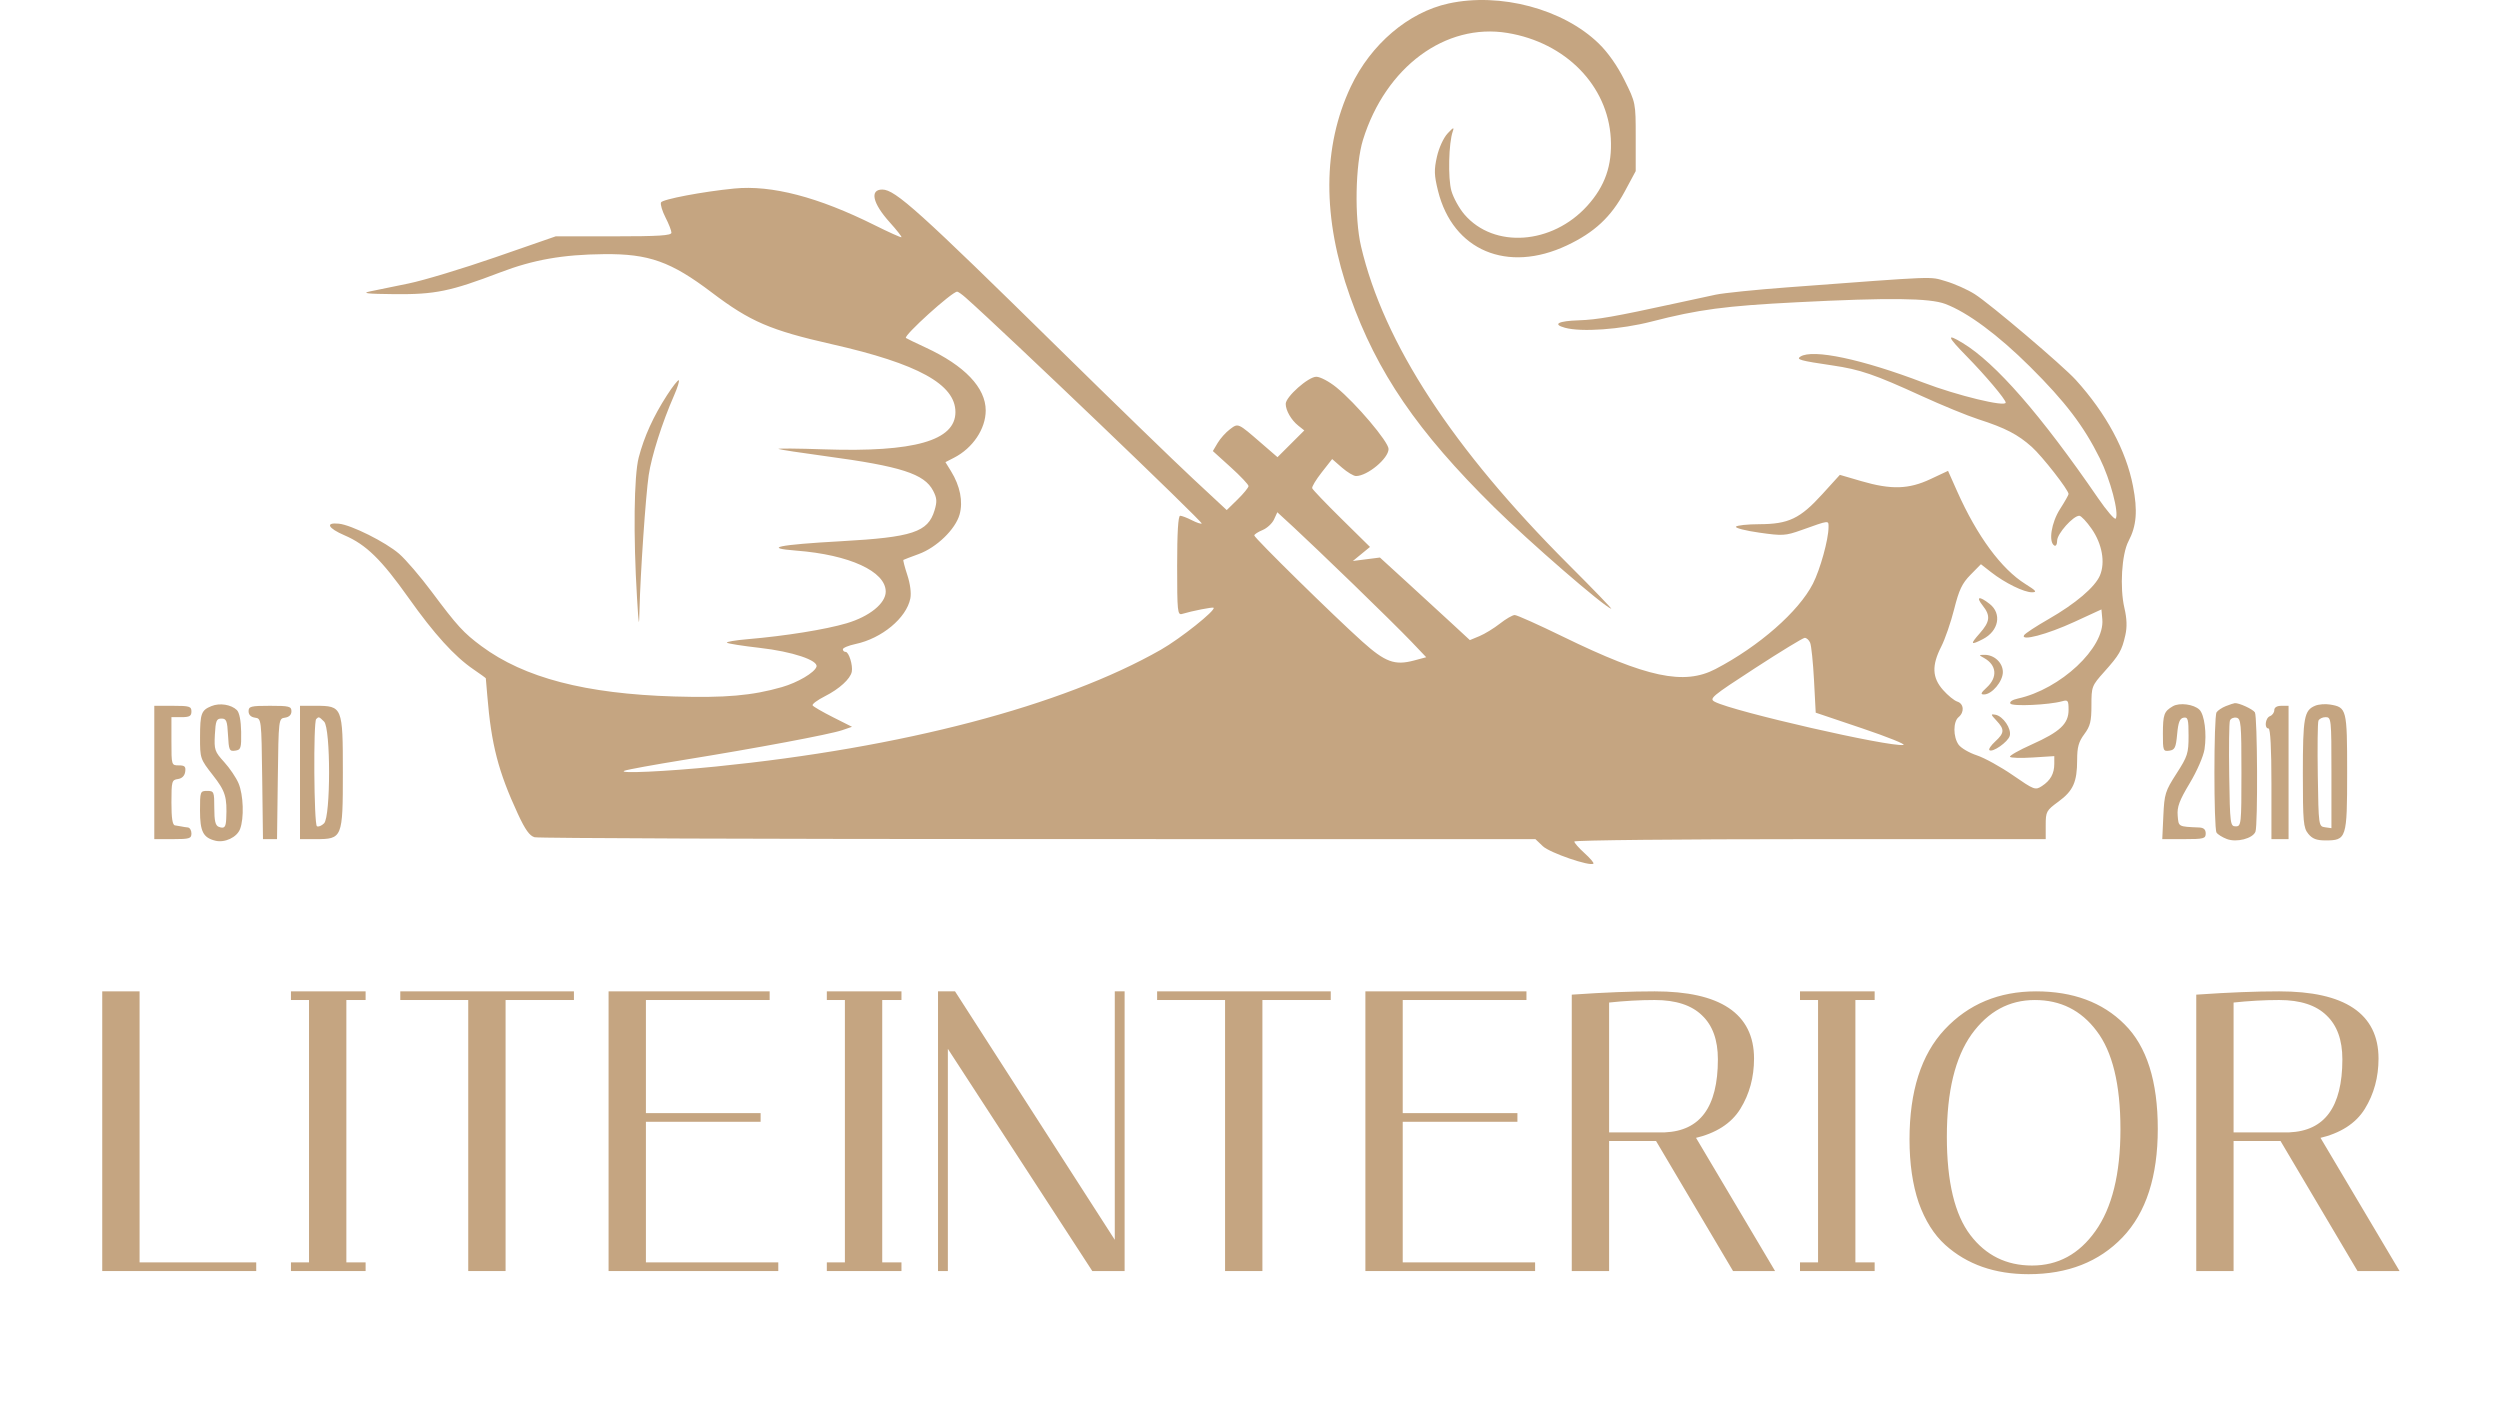 <?xml version="1.0" encoding="UTF-8"?> <svg xmlns="http://www.w3.org/2000/svg" width="239" height="135" viewBox="0 0 239 135" fill="none"><g clip-path="url(#clip0_169_77)"><path fill-rule="evenodd" clip-rule="evenodd" d="M138.481 0.334C134.644 1.171 131.051 4.228 129.136 8.283C126.427 14.024 126.401 20.849 129.061 28.335C131.644 35.609 135.497 41.245 142.842 48.492C146.215 51.82 153.262 57.933 154.035 58.2C154.163 58.245 152.338 56.353 149.98 53.997C138.868 42.895 132.285 32.807 130.115 23.553C129.477 20.83 129.569 15.729 130.3 13.374C132.461 6.408 138.181 2.174 144.111 3.15C149.677 4.065 153.708 8.18 153.992 13.234C154.136 15.807 153.44 17.802 151.743 19.676C148.381 23.389 142.828 23.783 140.006 20.51C139.505 19.929 138.941 18.908 138.753 18.243C138.414 17.039 138.492 13.664 138.885 12.56C139.038 12.13 138.935 12.171 138.393 12.754C138.001 13.174 137.563 14.129 137.371 14.982C137.087 16.243 137.104 16.751 137.476 18.251C138.891 23.945 144.101 26.147 149.798 23.461C152.43 22.22 154.012 20.746 155.32 18.316L156.374 16.357V13.09C156.374 9.836 156.37 9.814 155.302 7.666C154.619 6.29 153.724 5.017 152.83 4.15C149.436 0.856 143.422 -0.744 138.481 0.334ZM70.198 18.023C67.188 18.317 63.305 19.055 63.19 19.354C63.117 19.541 63.313 20.189 63.623 20.794C63.935 21.399 64.189 22.052 64.189 22.244C64.189 22.518 62.992 22.594 58.658 22.594H53.127L47.391 24.584C44.236 25.678 40.487 26.811 39.06 27.101C37.633 27.39 35.973 27.731 35.372 27.858C34.538 28.034 35.092 28.096 37.713 28.121C41.594 28.158 43.071 27.854 47.819 26.041C50.992 24.829 53.8 24.335 57.74 24.296C62.034 24.253 64.138 25.002 68.054 27.969C71.719 30.745 73.646 31.574 79.534 32.908C87.76 34.772 91.339 36.739 91.339 39.396C91.339 42.127 87.393 43.248 78.802 42.958C76.248 42.871 74.281 42.855 74.432 42.921C74.582 42.987 76.61 43.297 78.939 43.611C86.134 44.58 88.365 45.297 89.206 46.912C89.573 47.617 89.597 47.946 89.341 48.794C88.714 50.872 87.237 51.361 80.427 51.74C74.365 52.077 72.879 52.389 76.133 52.64C81.2 53.031 84.675 54.625 84.675 56.559C84.675 57.681 83.121 58.94 80.936 59.586C78.907 60.185 75.099 60.797 71.475 61.106C70.3 61.206 69.408 61.358 69.494 61.443C69.58 61.528 70.991 61.75 72.629 61.936C75.743 62.289 78.258 63.127 78.054 63.742C77.868 64.306 76.262 65.251 74.753 65.686C71.917 66.504 69.324 66.73 64.462 66.584C55.967 66.328 50.118 64.802 46.036 61.778C44.314 60.502 43.718 59.851 41.267 56.567C40.185 55.116 38.785 53.484 38.155 52.94C36.86 51.82 33.585 50.184 32.396 50.064C31.065 49.929 31.339 50.49 32.94 51.179C35.005 52.067 36.459 53.488 39.069 57.17C41.505 60.608 43.45 62.751 45.252 63.982C45.903 64.426 46.439 64.814 46.444 64.844C46.45 64.874 46.514 65.631 46.587 66.526C46.968 71.182 47.636 73.76 49.509 77.808C50.215 79.332 50.633 79.913 51.112 80.041C51.469 80.136 73.141 80.215 99.273 80.217L146.785 80.221L147.501 80.902C148.161 81.53 152.032 82.859 152.332 82.561C152.4 82.495 152.015 82.043 151.478 81.558C150.941 81.073 150.502 80.573 150.502 80.448C150.502 80.323 160.642 80.221 173.036 80.221H195.57V78.874C195.57 77.593 195.631 77.482 196.786 76.636C198.198 75.602 198.575 74.76 198.575 72.64C198.575 71.43 198.719 70.912 199.258 70.187C199.828 69.42 199.941 68.965 199.941 67.431C199.941 65.642 199.972 65.56 201.158 64.234C202.611 62.61 202.848 62.199 203.182 60.721C203.359 59.937 203.332 59.14 203.091 58.112C202.64 56.183 202.836 52.973 203.481 51.746C204.255 50.272 204.373 48.839 203.913 46.466C203.253 43.055 201.352 39.526 198.448 36.322C197.208 34.953 190.233 29.034 188.78 28.117C188.083 27.678 186.841 27.124 186.021 26.886C184.413 26.421 185.506 26.379 170.851 27.473C167.846 27.697 164.773 28.011 164.022 28.171C163.271 28.33 161.55 28.703 160.198 28.997C154.37 30.269 152.678 30.566 150.948 30.621C148.967 30.685 148.383 30.993 149.603 31.332C151.175 31.768 154.942 31.5 157.877 30.744C162.389 29.582 164.926 29.245 171.807 28.895C180.591 28.447 184.473 28.491 185.97 29.056C188.105 29.862 191.007 32.011 194.075 35.06C197.442 38.405 199.213 40.731 200.746 43.824C201.755 45.859 202.595 49.043 202.263 49.576C202.172 49.721 201.408 48.836 200.565 47.607C195.101 39.649 190.777 34.695 187.633 32.792C186.041 31.828 186.135 32.147 188.004 34.052C189.811 35.894 191.739 38.181 191.744 38.488C191.751 38.938 187.104 37.81 183.896 36.585C178.011 34.337 173.31 33.34 172.122 34.088C171.68 34.366 172.108 34.485 175.174 34.934C177.828 35.323 179.2 35.793 183.689 37.848C185.642 38.742 188.1 39.75 189.151 40.088C191.699 40.907 192.915 41.537 194.242 42.727C195.246 43.628 197.755 46.843 197.755 47.229C197.755 47.317 197.387 47.966 196.936 48.671C196.108 49.967 195.82 51.804 196.39 52.153C196.542 52.247 196.663 52.038 196.663 51.68C196.663 51.025 198.195 49.306 198.78 49.306C198.953 49.306 199.486 49.871 199.965 50.561C200.964 52.003 201.277 53.76 200.758 55.005C200.294 56.118 198.417 57.714 195.829 59.196C194.655 59.868 193.609 60.555 193.505 60.722C193.125 61.333 195.705 60.652 198.302 59.456L200.897 58.26L200.982 59.211C201.224 61.92 196.981 65.894 192.898 66.784C192.381 66.897 192.089 67.095 192.193 67.263C192.372 67.552 195.866 67.394 197.141 67.04C197.698 66.885 197.755 66.963 197.755 67.863C197.755 69.197 196.939 69.962 194.215 71.181C193.014 71.718 192.087 72.245 192.154 72.352C192.22 72.459 193.201 72.488 194.332 72.416L196.39 72.285V73.016C196.39 73.961 196.027 74.615 195.208 75.148C194.574 75.561 194.474 75.523 192.432 74.113C191.268 73.308 189.715 72.452 188.982 72.21C188.249 71.968 187.465 71.509 187.24 71.189C186.712 70.442 186.712 68.994 187.239 68.56C187.815 68.086 187.749 67.272 187.12 67.074C186.828 66.982 186.214 66.481 185.754 65.961C184.711 64.782 184.663 63.617 185.583 61.815C185.948 61.099 186.504 59.488 186.818 58.236C187.281 56.391 187.577 55.768 188.382 54.949L189.376 53.939L190.356 54.705C191.674 55.734 193.496 56.629 194.262 56.623C194.772 56.618 194.658 56.474 193.64 55.84C191.328 54.398 189.01 51.25 187.097 46.956L186.232 45.014L184.55 45.804C182.472 46.78 180.794 46.829 177.94 45.995L175.89 45.396L174.202 47.254C172.086 49.581 170.986 50.105 168.204 50.113C167.048 50.117 166.038 50.224 165.958 50.352C165.878 50.48 166.885 50.737 168.195 50.922C170.425 51.238 170.683 51.222 172.217 50.677C174.951 49.704 174.812 49.718 174.807 50.426C174.8 51.589 174.008 54.445 173.318 55.796C171.956 58.465 168.169 61.784 164.005 63.959C160.993 65.532 157.444 64.778 149.413 60.861C147.087 59.726 145.016 58.797 144.809 58.797C144.603 58.797 143.967 59.165 143.395 59.614C142.823 60.064 141.943 60.603 141.437 60.813L140.519 61.194L138.75 59.558C137.777 58.658 135.843 56.882 134.451 55.611L131.921 53.3L130.627 53.465L129.333 53.63L130.153 52.959L130.972 52.287L128.25 49.605C126.753 48.13 125.491 46.811 125.445 46.674C125.399 46.537 125.81 45.854 126.358 45.156L127.354 43.886L128.285 44.698C128.797 45.144 129.404 45.509 129.634 45.509C130.723 45.509 132.747 43.827 132.747 42.922C132.747 42.24 129.614 38.542 127.761 37.035C127.068 36.471 126.21 36.018 125.837 36.018C125.074 36.018 122.914 37.934 122.914 38.611C122.914 39.237 123.443 40.156 124.107 40.685L124.69 41.15L123.409 42.428L122.129 43.706L120.585 42.37C118.313 40.405 118.385 40.436 117.577 41.042C117.184 41.336 116.657 41.925 116.406 42.349L115.949 43.122L117.656 44.666C118.595 45.516 119.361 46.327 119.359 46.47C119.356 46.613 118.886 47.187 118.315 47.746L117.275 48.764L114.017 45.731C112.225 44.063 106.519 38.528 101.336 33.431C87.844 20.161 85.583 18.123 84.349 18.121C83.124 18.118 83.419 19.431 85.049 21.243C85.718 21.986 86.227 22.632 86.181 22.679C86.135 22.725 84.978 22.205 83.61 21.523C78.218 18.835 73.771 17.674 70.198 18.023ZM92.339 28.473C96.124 31.829 115.019 49.912 114.883 50.048C114.821 50.109 114.397 49.967 113.94 49.733C113.482 49.498 112.979 49.306 112.822 49.306C112.632 49.306 112.535 50.924 112.535 54.07C112.535 58.481 112.57 58.823 113.013 58.69C113.963 58.404 115.936 58.016 116.02 58.099C116.256 58.334 112.838 61.057 110.975 62.117C101.544 67.486 86.285 71.49 68.423 73.283C63.672 73.76 58.942 73.975 59.703 73.68C59.992 73.569 62.564 73.1 65.418 72.639C72.296 71.529 79.349 70.205 80.513 69.805L81.452 69.482L79.636 68.567C78.637 68.064 77.759 67.555 77.686 67.437C77.613 67.32 78.141 66.926 78.86 66.562C80.237 65.866 81.295 64.902 81.43 64.221C81.55 63.613 81.152 62.323 80.845 62.323C80.698 62.323 80.577 62.21 80.577 62.073C80.577 61.936 81.122 61.709 81.787 61.568C84.302 61.035 86.651 59.086 87.027 57.22C87.131 56.706 87.017 55.814 86.741 54.976C86.489 54.211 86.32 53.559 86.366 53.527C86.412 53.495 87.065 53.246 87.816 52.972C89.542 52.344 91.343 50.601 91.739 49.178C92.082 47.945 91.786 46.456 90.918 45.048L90.383 44.181L91.208 43.758C93 42.838 94.232 41 94.234 39.245C94.235 37.065 92.225 34.955 88.499 33.227C87.522 32.775 86.671 32.362 86.608 32.311C86.348 32.102 91.013 27.882 91.505 27.882C91.597 27.882 91.973 28.148 92.339 28.473ZM63.763 37.787C62.454 39.818 61.584 41.735 61.061 43.736C60.606 45.474 60.538 51.22 60.9 57.17C61.068 59.927 61.095 60.053 61.138 58.255C61.217 54.848 61.728 47.383 62.015 45.428C62.283 43.606 63.306 40.39 64.439 37.81C64.76 37.08 64.965 36.426 64.894 36.356C64.824 36.287 64.315 36.931 63.763 37.787ZM129.366 55.843C131.637 58.041 134.137 60.513 134.921 61.335L136.346 62.831L135.186 63.142C133.336 63.636 132.434 63.306 130.231 61.33C127.498 58.879 119.91 51.423 119.91 51.189C119.91 51.084 120.263 50.854 120.694 50.676C121.125 50.499 121.62 50.043 121.795 49.663L122.112 48.972L123.674 50.409C124.533 51.199 127.094 53.644 129.366 55.843ZM189.541 57.885C190.314 58.86 190.254 59.426 189.26 60.55C188.324 61.609 188.38 61.709 189.567 61.099C191.082 60.321 191.398 58.662 190.207 57.732C189.207 56.951 188.864 57.03 189.541 57.885ZM173.048 61.441C173.162 61.702 173.329 63.314 173.419 65.023L173.582 68.131L178.032 69.633C180.479 70.46 182.249 71.173 181.964 71.217C180.617 71.43 165.743 68.028 163.946 67.096C163.361 66.793 163.595 66.596 167.77 63.882C170.216 62.292 172.357 60.986 172.529 60.979C172.701 60.972 172.934 61.18 173.048 61.441ZM189.698 62.918C190.888 63.588 190.985 64.755 189.931 65.725C189.363 66.248 189.307 66.39 189.67 66.39C190.427 66.39 191.473 65.147 191.473 64.249C191.473 63.357 190.647 62.588 189.705 62.602C189.153 62.61 189.153 62.611 189.698 62.918ZM20.221 67.5C19.241 67.897 19.129 68.201 19.124 70.478C19.12 72.502 19.139 72.556 20.349 74.104C21.558 75.649 21.723 76.189 21.626 78.291C21.59 79.094 21.444 79.247 20.907 79.042C20.592 78.922 20.486 78.47 20.486 77.246C20.486 75.683 20.456 75.611 19.803 75.611C19.14 75.611 19.12 75.666 19.12 77.49C19.12 79.491 19.42 80.081 20.584 80.371C21.488 80.596 22.645 80.052 22.949 79.259C23.347 78.22 23.274 76 22.806 74.887C22.58 74.35 21.96 73.432 21.427 72.847C20.526 71.856 20.465 71.678 20.541 70.24C20.612 68.903 20.696 68.695 21.169 68.695C21.643 68.695 21.726 68.903 21.798 70.272C21.873 71.721 21.929 71.841 22.48 71.763C23.03 71.686 23.078 71.533 23.054 69.966C23.036 68.888 22.884 68.116 22.644 67.882C22.099 67.353 21.008 67.181 20.221 67.5ZM207.725 67.517C206.882 68.008 206.778 68.296 206.773 70.138C206.769 71.761 206.802 71.847 207.384 71.765C207.916 71.69 208.017 71.478 208.135 70.189C208.239 69.052 208.385 68.679 208.749 68.61C209.166 68.532 209.227 68.753 209.227 70.341C209.227 72.019 209.136 72.303 208.073 73.954C206.997 75.626 206.912 75.897 206.816 77.984L206.713 80.221H208.79C210.684 80.221 210.866 80.173 210.866 79.678C210.866 79.305 210.675 79.128 210.252 79.109C208.211 79.02 208.276 79.056 208.186 77.97C208.117 77.144 208.345 76.53 209.336 74.877C210.035 73.712 210.651 72.295 210.753 71.619C210.979 70.121 210.749 68.327 210.269 67.851C209.741 67.327 208.361 67.146 207.725 67.517ZM212.786 67.506C212.415 67.653 212.017 67.92 211.903 68.099C211.632 68.521 211.63 79.171 211.9 79.594C212.014 79.771 212.46 80.049 212.891 80.212C213.821 80.563 215.368 80.163 215.622 79.507C215.859 78.895 215.81 68.479 215.568 68.102C215.371 67.795 214.042 67.185 213.648 67.221C213.545 67.23 213.157 67.359 212.786 67.506ZM221.332 67.467C220.275 67.907 220.153 68.58 220.153 73.936C220.153 78.575 220.203 79.138 220.67 79.71C221.06 80.188 221.463 80.344 222.305 80.344C224.332 80.344 224.387 80.173 224.387 73.848C224.387 67.774 224.347 67.617 222.744 67.353C222.296 67.278 221.66 67.33 221.332 67.467ZM14.75 73.848V80.221H16.525C18.119 80.221 18.301 80.165 18.301 79.678C18.301 79.38 18.147 79.122 17.959 79.105C17.772 79.088 17.495 79.045 17.345 79.01C17.195 78.976 16.918 78.929 16.73 78.906C16.489 78.877 16.389 78.232 16.389 76.714C16.389 74.691 16.425 74.558 17.003 74.477C17.398 74.421 17.649 74.172 17.705 73.78C17.776 73.283 17.662 73.17 17.091 73.17C16.392 73.17 16.389 73.159 16.389 70.865V68.56H17.345C18.119 68.56 18.301 68.457 18.301 68.017C18.301 67.531 18.119 67.475 16.525 67.475H14.75V73.848ZM23.764 67.998C23.764 68.335 23.983 68.553 24.378 68.609C24.991 68.695 24.993 68.714 25.067 74.458L25.14 80.221H25.812H26.484L26.558 74.458C26.631 68.714 26.634 68.695 27.246 68.609C27.641 68.553 27.861 68.335 27.861 67.998C27.861 67.528 27.654 67.475 25.812 67.475C23.971 67.475 23.764 67.528 23.764 67.998ZM28.68 73.848V80.221H30.183C32.737 80.221 32.777 80.12 32.777 73.848C32.777 67.575 32.737 67.475 30.183 67.475H28.68V73.848ZM217.422 67.89C217.422 68.119 217.237 68.376 217.012 68.462C216.559 68.634 216.442 69.644 216.875 69.644C217.048 69.644 217.149 71.588 217.149 74.933V80.221H217.968H218.787V73.848V67.475H218.105C217.674 67.475 217.422 67.628 217.422 67.89ZM190.859 68.887C191.651 69.734 191.633 70.066 190.747 70.881C190.348 71.248 190.094 71.62 190.182 71.707C190.463 71.986 191.974 70.929 192.133 70.343C192.316 69.667 191.498 68.465 190.761 68.327C190.292 68.239 190.301 68.291 190.859 68.887ZM30.983 68.986C31.62 69.619 31.618 78.079 30.98 78.712C30.742 78.948 30.435 79.072 30.297 78.987C30.013 78.812 29.947 69.02 30.228 68.741C30.476 68.495 30.494 68.501 30.983 68.986ZM214.281 73.852C214.281 78.82 214.261 79 213.734 79C213.211 79 213.185 78.795 213.113 74.128C213.072 71.448 213.103 69.09 213.181 68.888C213.259 68.685 213.538 68.561 213.802 68.611C214.238 68.695 214.281 69.16 214.281 73.852ZM222.885 73.867V79.174L222.27 79.087C221.662 79.001 221.655 78.949 221.581 74.128C221.539 71.448 221.566 69.1 221.64 68.908C221.714 68.716 222.024 68.56 222.33 68.56C222.868 68.56 222.885 68.713 222.885 73.867Z" fill="#C5A581"></path><path d="M24.269 121.399H24.382V121.286V120.91V120.797H24.269H13.23V95V94.887H13.117H10H9.887V95V121.286V121.399H10H24.269Z" fill="#C5A581" stroke="#C5A581" stroke-width="0.226"></path><path d="M73.465 95V94.887H73.352H58.406H58.293V95V121.286V121.399H58.406H74.178H74.291V121.286V120.91V120.797H74.178H61.636V107.129H72.488H72.601V107.016V106.641V106.528H72.488H61.636V95.488H73.352H73.465V95.376V95Z" fill="#C5A581" stroke="#C5A581" stroke-width="0.226"></path><path d="M145.816 95V94.887H145.703H130.758H130.645V95V121.286V121.399H130.758H146.529H146.642V121.286V120.91V120.797H146.529H133.987V107.129H144.839H144.952V107.016V106.641V106.528H144.839H133.987V95.488H145.703H145.816V95.376V95Z" fill="#C5A581" stroke="#C5A581" stroke-width="0.226"></path><path d="M185.998 98.49L185.998 98.49C183.769 100.872 182.663 104.358 182.663 108.931C182.663 111.219 182.952 113.222 183.533 114.938L183.533 114.938L183.534 114.94C184.139 116.631 184.974 117.962 186.043 118.929L186.043 118.929C188.095 120.778 190.727 121.699 193.929 121.699C197.635 121.699 200.607 120.538 202.835 118.21C205.065 115.878 206.171 112.441 206.171 107.918C206.171 103.397 205.129 100.082 203.021 97.999C200.943 95.921 198.146 94.887 194.643 94.887C191.134 94.887 188.249 96.087 185.998 98.49ZM200.409 117.765L200.408 117.766C198.825 119.992 196.781 121.098 194.267 121.098C191.774 121.098 189.779 120.113 188.274 118.138C186.769 116.165 186.006 113.016 186.006 108.669C186.006 104.324 186.806 101.047 188.388 98.821C189.997 96.594 192.042 95.489 194.53 95.489C197.023 95.489 199.017 96.486 200.523 98.485L200.523 98.486C202.053 100.484 202.828 103.633 202.828 107.955C202.828 112.249 202.017 115.514 200.409 117.765Z" fill="#C5A581" stroke="#C5A581" stroke-width="0.226"></path><path d="M27.929 95.376V95.488H28.042H29.656V120.797H28.042H27.929V120.91V121.286V121.399H28.042H34.726H34.839V121.286V120.91V120.797H34.726H32.999V95.488H34.726H34.839V95.376V95V94.887H34.726H28.042H27.929V95V95.376Z" fill="#C5A581" stroke="#C5A581" stroke-width="0.226"></path><path d="M90.389 121.399H90.502V121.286V99.887L104.452 121.347L104.485 121.399H104.546H107.288H107.4V121.286V95V94.887H107.288H106.799H106.686V95V118.911L91.273 94.939L91.24 94.887H91.178H89.901H89.788V95V121.286V121.399H89.901H90.389Z" fill="#C5A581" stroke="#C5A581" stroke-width="0.226"></path><path d="M150.48 95.188L150.374 95.195V95.3V121.286V121.399H150.487H153.604H153.717V121.286V108.969H158.384L165.711 121.343L165.744 121.399H165.808H169.3H169.499L169.398 121.228L161.967 108.707C163.985 108.241 165.429 107.325 166.28 105.949C167.143 104.553 167.573 102.967 167.573 101.196C167.573 99.098 166.785 97.511 165.204 96.455C163.631 95.404 161.286 94.887 158.185 94.887C155.954 94.887 153.385 94.987 150.48 95.188ZM162.8 96.996L162.8 96.996L162.801 96.997C163.824 97.971 164.343 99.389 164.343 101.271C164.343 103.588 163.904 105.325 163.042 106.499C162.184 107.667 160.896 108.293 159.159 108.368H153.717V95.74C155.279 95.572 156.768 95.488 158.185 95.488C160.246 95.488 161.777 95.997 162.8 96.996Z" fill="#C5A581" stroke="#C5A581" stroke-width="0.226"></path><path d="M210.18 95.188L210.075 95.195V95.3V121.286V121.399H210.188H213.304H213.417V121.286V108.969H218.084L225.411 121.343L225.444 121.399H225.508H229.001H229.199L229.098 121.228L221.667 108.707C223.685 108.241 225.129 107.325 225.98 105.949C226.843 104.553 227.274 102.967 227.274 101.196C227.274 99.098 226.486 97.511 224.905 96.455C223.331 95.404 220.986 94.887 217.885 94.887C215.654 94.887 213.086 94.987 210.18 95.188ZM222.5 96.996L222.5 96.996L222.501 96.997C223.524 97.971 224.044 99.389 224.044 101.271C224.044 103.588 223.604 105.325 222.742 106.499C221.884 107.667 220.596 108.293 218.859 108.368H213.417V95.74C214.979 95.572 216.468 95.488 217.885 95.488C219.946 95.488 221.478 95.997 222.5 96.996Z" fill="#C5A581" stroke="#C5A581" stroke-width="0.226"></path><path d="M48.107 121.399H48.22V121.286V95.488H54.641H54.754V95.376V95V94.887H54.641H38.494H38.381V95V95.376V95.488H38.494H44.877V121.286V121.399H44.99H48.107Z" fill="#C5A581" stroke="#C5A581" stroke-width="0.226"></path><path d="M120.46 121.399H120.573V121.286V95.488H126.994H127.107V95.376V95V94.887H126.994H110.847H110.734V95V95.376V95.488H110.847H117.23V121.286V121.399H117.343H120.46Z" fill="#C5A581" stroke="#C5A581" stroke-width="0.226"></path><path d="M172.193 95.376V95.488H172.306H173.92V120.797H172.306H172.193V120.91V121.286V121.399H172.306H178.99H179.103V121.286V120.91V120.797H178.99H177.263V95.488H178.99H179.103V95.376V95V94.887H178.99H172.306H172.193V95V95.376Z" fill="#C5A581" stroke="#C5A581" stroke-width="0.226"></path><path d="M79.158 95.376V95.488H79.27H80.885V120.797H79.27H79.158V120.91V121.286V121.399H79.27H85.955H86.067V121.286V120.91V120.797H85.955H84.228V95.488H85.955H86.067V95.376V95V94.887H85.955H79.27H79.158V95V95.376Z" fill="#C5A581" stroke="#C5A581" stroke-width="0.226"></path></g><defs><clipPath id="clip0_169_77"><rect width="239" height="135" fill="white"></rect></clipPath></defs></svg> 